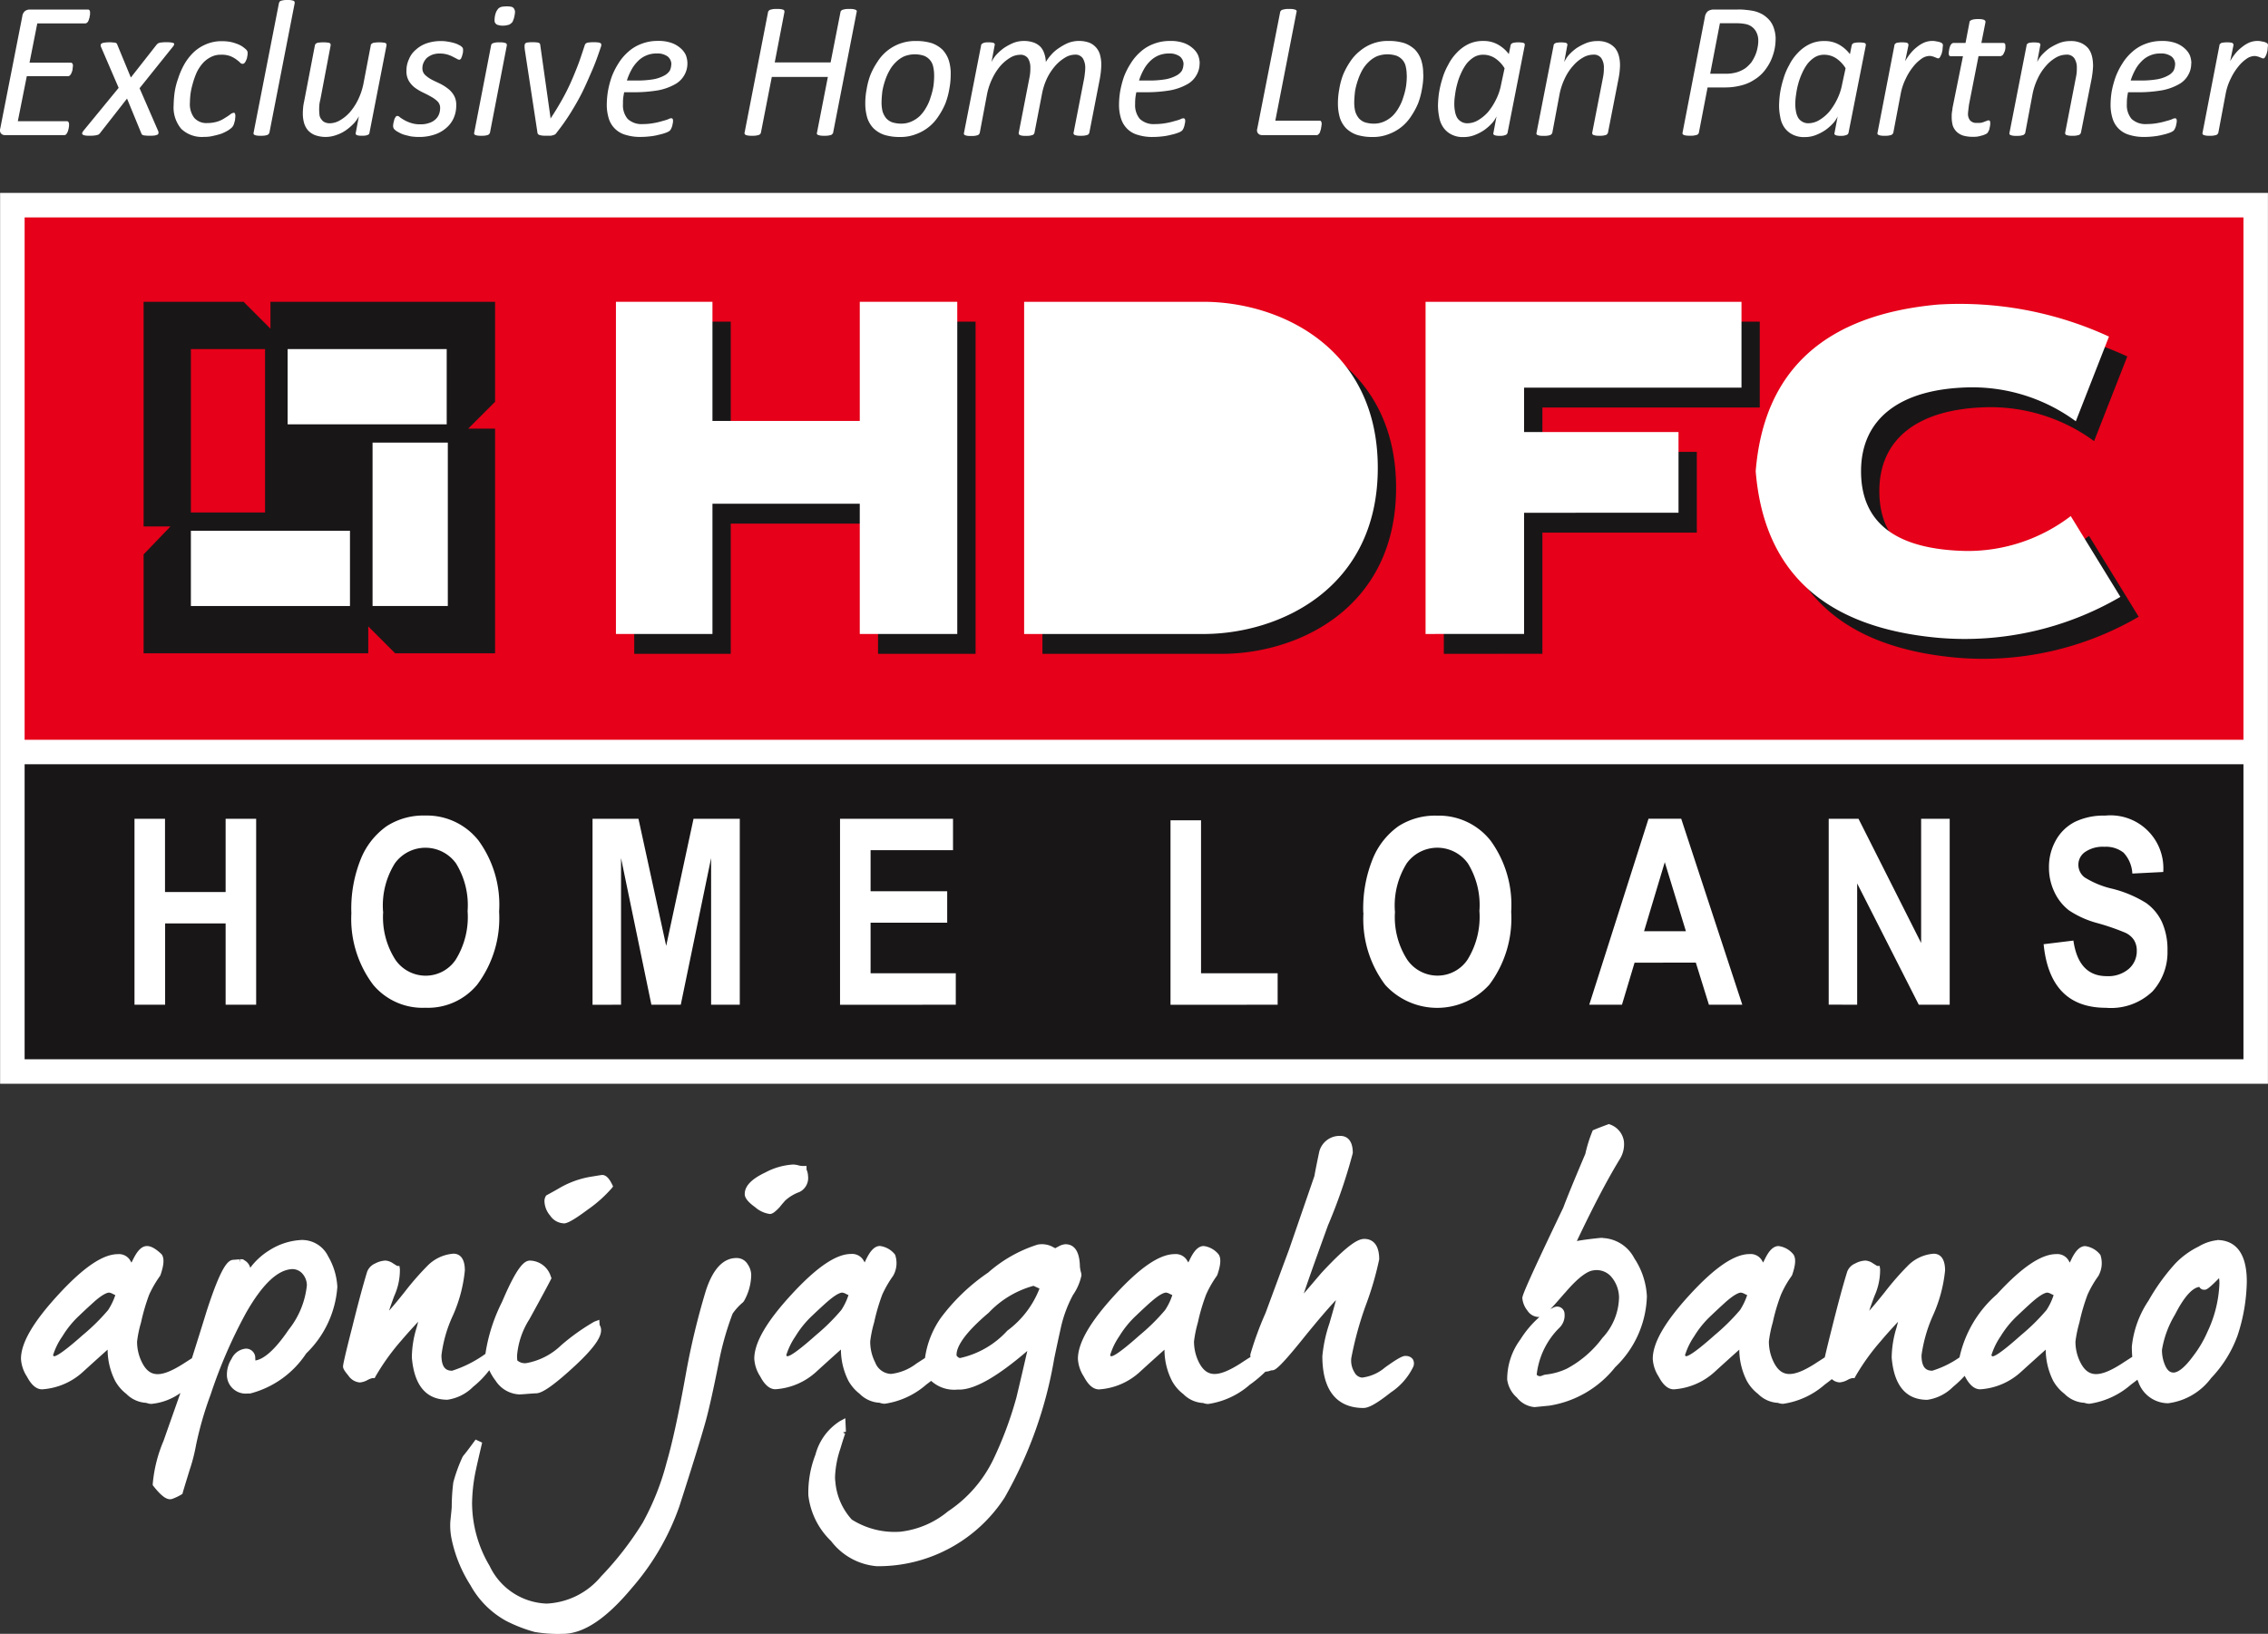 <svg xmlns="http://www.w3.org/2000/svg" xmlns:xlink="http://www.w3.org/1999/xlink" width="104" height="74.914" viewBox="0 0 104 74.914">
  <rect x="0" y="0" width="104" height="74.914" fill="#333333" stroke="none"/>
  <defs>
    <clipPath id="clip-path">
      <rect id="Rectangle_38" data-name="Rectangle 38" width="104" height="74.914" transform="translate(0 0)" fill="none"/>
    </clipPath>
  </defs>
  <g id="Group_69" data-name="Group 69" transform="translate(0 0)" clip-path="url(#clip-path)">
    <path id="Path_164" data-name="Path 164" d="M6.4,3.981l.848,1.95a.176.176,0,0,1,.018.11.085.085,0,0,1-.053.073.743.743,0,0,1-.125.036,1.567,1.567,0,0,1-.223.009,1.214,1.214,0,0,1-.2-.009.353.353,0,0,1-.107-.018A.094.094,0,0,1,6.5,6.087a.158.158,0,0,1-.027-.055L5.825,4.456,4.593,6.032a.172.172,0,0,1-.054.055.114.114,0,0,1-.08.036.547.547,0,0,1-.135.027,1.308,1.308,0,0,1-.205.009,1.2,1.2,0,0,1-.205-.009A.468.468,0,0,1,3.8,6.114a.085.085,0,0,1-.035-.073.59.59,0,0,1,.054-.1L5.441,3.964,4.638,2.1a.177.177,0,0,1-.019-.11c0-.027.019-.046.046-.063a.334.334,0,0,1,.124-.036A1.391,1.391,0,0,1,5,1.876a1.039,1.039,0,0,1,.188.009A.311.311,0,0,1,5.3,1.9a.087.087,0,0,1,.054.036.182.182,0,0,1,.027.055L6,3.49l1.177-1.5.054-.055A.5.5,0,0,1,7.307,1.9a.493.493,0,0,1,.124-.018,1.032,1.032,0,0,1,.188-.009,1.391,1.391,0,0,1,.215.009.965.965,0,0,1,.124.027c.019.018.036.036.027.064a.241.241,0,0,1-.062.109ZM4.129.518V.591a.537.537,0,0,1-.018.1A.249.249,0,0,1,4.084.8a.365.365,0,0,1-.035.1.2.2,0,0,1-.063.081.138.138,0,0,1-.08.028H1.71l-.356,1.8H3.237a.088.088,0,0,1,.081.038.16.16,0,0,1,.026.109.221.221,0,0,1-.008.063c0,.036-.009.064-.009.1s-.018.073-.027.109a1.035,1.035,0,0,1-.045.1.238.238,0,0,1-.062.074.1.1,0,0,1-.072.027H1.229L.817,5.494H3.067a.08.08,0,0,1,.072.038.177.177,0,0,1,.027.109v.073c-.009.036-.009.073-.018.109s-.018.073-.027.109a.509.509,0,0,1-.045.1.226.226,0,0,1-.054.073.14.14,0,0,1-.08.028H.229a.307.307,0,0,1-.1-.019.2.2,0,0,1-.124-.145.276.276,0,0,1,.008-.147L1.023.683A.358.358,0,0,1,1.156.436.384.384,0,0,1,1.362.373H4.031c.062,0,.1.045.1.145" transform="translate(0 0.064)" fill="#fff"/>
    <path id="Path_165" data-name="Path 165" d="M79.454,1.868a.831.831,0,0,0-.134-.474.7.7,0,0,0-.412-.283,1.89,1.89,0,0,0-.232-.036,2.469,2.469,0,0,0-.267-.009h-.714l-.446,2.315h.713a1.752,1.752,0,0,0,.528-.073,1.488,1.488,0,0,0,.375-.182,1.643,1.643,0,0,0,.276-.273,2.023,2.023,0,0,0,.179-.328,1.576,1.576,0,0,0,.1-.338,1.523,1.523,0,0,0,.035-.319m.794-.073a2.4,2.4,0,0,1-.054.493,2.678,2.678,0,0,1-.169.5,2.437,2.437,0,0,1-.3.474,1.759,1.759,0,0,1-.437.383,1.9,1.9,0,0,1-.589.264,2.87,2.87,0,0,1-.793.1h-.777l-.4,2.078c-.008.018-.016.036-.026.054a.192.192,0,0,1-.073.046c-.034.009-.08.019-.124.028a1.113,1.113,0,0,1-.179.008.982.982,0,0,1-.168-.008.3.3,0,0,1-.116-.028c-.028-.009-.046-.018-.054-.036a.082.082,0,0,1-.009-.063L77.009.766A.412.412,0,0,1,77.149.51a.483.483,0,0,1,.259-.073h1.107a2.518,2.518,0,0,1,.393.019c.108.008.215.027.321.045a1.52,1.52,0,0,1,.428.164,1.334,1.334,0,0,1,.321.274,1.085,1.085,0,0,1,.2.382,1.522,1.522,0,0,1,.073.474M73.115,2.962c0,.109-.009.21-.018.31s-.026.2-.046.311l-.49,2.506c-.009.018-.018.046-.035.054a.087.087,0,0,1-.063.046,1.062,1.062,0,0,1-.116.028,1.1,1.1,0,0,1-.178.008A1.019,1.019,0,0,1,72,6.216a.894.894,0,0,1-.107-.028.081.081,0,0,1-.045-.046c-.009-.008-.009-.036-.009-.054l.484-2.479c.018-.091.034-.182.042-.265a2.076,2.076,0,0,0,.009-.227.76.76,0,0,0-.116-.447.413.413,0,0,0-.374-.164.954.954,0,0,0-.473.137,1.706,1.706,0,0,0-.447.373,2.367,2.367,0,0,0-.375.566,3.038,3.038,0,0,0-.242.711l-.338,1.8c-.008.018-.019.046-.036.054a.116.116,0,0,1-.063.046,1,1,0,0,1-.116.028,1.166,1.166,0,0,1-.178.008,1.12,1.12,0,0,1-.178-.008.479.479,0,0,1-.1-.028.087.087,0,0,1-.053-.046c0-.008-.009-.036,0-.054l.785-4.011a.08.08,0,0,1,.028-.063c.009-.019.035-.028.062-.046a.312.312,0,0,1,.1-.019.783.783,0,0,1,.152-.009.7.7,0,0,1,.152.009.22.22,0,0,1,.089.019.1.1,0,0,1,.043.046.074.074,0,0,1,0,.063l-.141.766a1.421,1.421,0,0,1,.212-.328,2.337,2.337,0,0,1,.349-.31,2.646,2.646,0,0,1,.454-.237,1.4,1.4,0,0,1,.509-.091,1.135,1.135,0,0,1,.491.091.953.953,0,0,1,.322.237.97.97,0,0,1,.168.346,1.592,1.592,0,0,1,.054.41m-5.293.164a1.457,1.457,0,0,0-.446-.466.993.993,0,0,0-.535-.155.825.825,0,0,0-.42.11,1.367,1.367,0,0,0-.34.3,2.222,2.222,0,0,0-.249.428,2.828,2.828,0,0,0-.179.493,3.374,3.374,0,0,0-.1.5,2.557,2.557,0,0,0-.036.437,1.567,1.567,0,0,0,.028.31.947.947,0,0,0,.087.283.518.518,0,0,0,.189.2.526.526,0,0,0,.3.082.96.96,0,0,0,.482-.137,1.909,1.909,0,0,0,.456-.373,2.893,2.893,0,0,0,.365-.565,2.6,2.6,0,0,0,.242-.72Zm.136,2.962a.14.14,0,0,1-.1.1.613.613,0,0,1-.258.036.709.709,0,0,1-.144-.008.252.252,0,0,1-.1-.028.091.091,0,0,1-.045-.036.083.083,0,0,1,0-.063l.142-.758a1.209,1.209,0,0,1-.205.311,2.269,2.269,0,0,1-.348.31,2.1,2.1,0,0,1-.454.237,1.338,1.338,0,0,1-.5.091,1.113,1.113,0,0,1-.579-.128A.989.989,0,0,1,65,5.825a1.163,1.163,0,0,1-.179-.466,2.714,2.714,0,0,1-.054-.529,4.854,4.854,0,0,1,.046-.565,4.575,4.575,0,0,1,.151-.646,2.973,2.973,0,0,1,.267-.638,2.242,2.242,0,0,1,.393-.557,1.814,1.814,0,0,1,.536-.4,1.506,1.506,0,0,1,.688-.145,1.311,1.311,0,0,1,.668.164,1.6,1.6,0,0,1,.5.437l.081-.4c.008-.055.043-.082.1-.109a.849.849,0,0,1,.25-.028.748.748,0,0,1,.154.009.3.3,0,0,1,.1.019c.019.018.036.027.045.046v.063ZM63.333,3.445a1.748,1.748,0,0,0-.045-.4.673.673,0,0,0-.151-.3.7.7,0,0,0-.277-.191,1.348,1.348,0,0,0-.894.027,1.3,1.3,0,0,0-.383.265,1.589,1.589,0,0,0-.294.382,2.717,2.717,0,0,0-.2.466,3.163,3.163,0,0,0-.127.5c-.018.174-.035.346-.035.51a1.753,1.753,0,0,0,.045.4.931.931,0,0,0,.161.311.692.692,0,0,0,.277.191,1.367,1.367,0,0,0,.421.063,1.139,1.139,0,0,0,.473-.1,1.382,1.382,0,0,0,.382-.256,1.759,1.759,0,0,0,.286-.382,2.1,2.1,0,0,0,.205-.474,3.022,3.022,0,0,0,.125-.5,3.323,3.323,0,0,0,.035-.51m.759-.046a3.453,3.453,0,0,1-.062.674,3.547,3.547,0,0,1-.178.665,3.426,3.426,0,0,1-.322.592,2.068,2.068,0,0,1-.446.494,2.1,2.1,0,0,1-.589.327,1.918,1.918,0,0,1-.741.128,2.308,2.308,0,0,1-.714-.1,1.324,1.324,0,0,1-.491-.3,1.253,1.253,0,0,1-.285-.483,2.339,2.339,0,0,1-.089-.647,3.426,3.426,0,0,1,.062-.665,3.23,3.23,0,0,1,.178-.665,3.4,3.4,0,0,1,.321-.593,2.066,2.066,0,0,1,.448-.491A1.975,1.975,0,0,1,62.5,1.877a2.391,2.391,0,0,1,.725.1,1.4,1.4,0,0,1,.489.3A1.3,1.3,0,0,1,64,2.762a2.013,2.013,0,0,1,.089.638M59.433,5.687a.226.226,0,0,1-.008.063.432.432,0,0,1-.018.109.292.292,0,0,1-.028.12.562.562,0,0,1-.035.109.251.251,0,0,1-.063.073.1.1,0,0,1-.08.036H56.71a.292.292,0,0,1-.1-.019.123.123,0,0,1-.081-.054.149.149,0,0,1-.054-.091.272.272,0,0,1,.008-.145L57.532.546c0-.018.019-.036.035-.054A.112.112,0,0,1,57.64.447a.865.865,0,0,1,.123-.028A1.136,1.136,0,0,1,57.942.41a1.094,1.094,0,0,1,.171.008.721.721,0,0,1,.114.028.093.093,0,0,1,.054.046.05.05,0,0,1,0,.054l-.973,4.986h2.018c.043,0,.07.009.081.036a.211.211,0,0,1,.026.118M53.1,2.962a.465.465,0,0,0-.171-.374.8.8,0,0,0-.5-.136,1.266,1.266,0,0,0-.5.1,1.285,1.285,0,0,0-.385.273,1.652,1.652,0,0,0-.285.393,2.647,2.647,0,0,0-.2.474h.447a4.4,4.4,0,0,0,.758-.055,1.652,1.652,0,0,0,.491-.164.692.692,0,0,0,.267-.227.665.665,0,0,0,.073-.283m.741-.063a1.041,1.041,0,0,1-.144.546,1.074,1.074,0,0,1-.427.42,2.544,2.544,0,0,1-.761.273,6.467,6.467,0,0,1-1.106.09h-.464c-.018.1-.036.192-.045.283a2.5,2.5,0,0,0-.009.256.981.981,0,0,0,.215.684.933.933,0,0,0,.706.237,2.8,2.8,0,0,0,.5-.046,2.988,2.988,0,0,0,.383-.091,2.262,2.262,0,0,0,.267-.082.335.335,0,0,1,.144-.046.077.077,0,0,1,.061.028.175.175,0,0,1,.02.082.454.454,0,0,1-.011.109c-.009.036-.018.082-.027.128a.8.8,0,0,1-.043.118.364.364,0,0,1-.064.1.56.56,0,0,1-.186.1,2.169,2.169,0,0,1-.312.09,2.58,2.58,0,0,1-.4.074,3.645,3.645,0,0,1-.436.027,2.176,2.176,0,0,1-.68-.091,1.125,1.125,0,0,1-.49-.273,1.157,1.157,0,0,1-.286-.455,2.082,2.082,0,0,1-.1-.657,3.955,3.955,0,0,1,.053-.62,4.65,4.65,0,0,1,.17-.656,3.275,3.275,0,0,1,.313-.62,2.322,2.322,0,0,1,.446-.529,1.884,1.884,0,0,1,.6-.364,2.019,2.019,0,0,1,.767-.137,1.777,1.777,0,0,1,.617.091,1.229,1.229,0,0,1,.419.246.914.914,0,0,1,.242.319,1.1,1.1,0,0,1,.073.365m-5.062,3.19a.286.286,0,0,1-.027.054.127.127,0,0,1-.07.046,1.093,1.093,0,0,1-.117.028,1.166,1.166,0,0,1-.178.008,1,1,0,0,1-.169-.008.922.922,0,0,1-.108-.028.081.081,0,0,1-.045-.046.056.056,0,0,1-.008-.054l.483-2.479c.016-.082.025-.164.034-.246a1.857,1.857,0,0,0,.018-.227.834.834,0,0,0-.107-.456.4.4,0,0,0-.375-.174.872.872,0,0,0-.446.137,1.889,1.889,0,0,0-.446.373,2.64,2.64,0,0,0-.375.566,2.971,2.971,0,0,0-.232.711l-.348,1.8a.382.382,0,0,1-.027.054.136.136,0,0,1-.072.046,1.062,1.062,0,0,1-.116.028,1.1,1.1,0,0,1-.178.008,1.012,1.012,0,0,1-.17-.008.959.959,0,0,1-.107-.028.109.109,0,0,1-.043-.046c-.009-.008-.009-.036-.009-.054l.482-2.479a2.6,2.6,0,0,0,.043-.265,2.08,2.08,0,0,0,.009-.237.792.792,0,0,0-.107-.437.409.409,0,0,0-.366-.164.882.882,0,0,0-.456.137,1.908,1.908,0,0,0-.444.373,2.619,2.619,0,0,0-.366.566,2.986,2.986,0,0,0-.243.711l-.339,1.8c-.009.018-.018.046-.035.054a.108.108,0,0,1-.063.046,1.062,1.062,0,0,1-.116.028,1.15,1.15,0,0,1-.178.008,1.119,1.119,0,0,1-.178-.008.478.478,0,0,1-.1-.028.094.094,0,0,1-.053-.046.118.118,0,0,1,0-.054l.785-4.011a.083.083,0,0,1,.027-.063c.009-.019.038-.028.063-.046A.306.306,0,0,1,44,1.95a.789.789,0,0,1,.152-.009.684.684,0,0,1,.151.009.211.211,0,0,1,.089.019.1.1,0,0,1,.046.046.074.074,0,0,1,0,.063l-.144.766a1.449,1.449,0,0,1,.216-.328,2.374,2.374,0,0,1,.347-.31,2.5,2.5,0,0,1,.437-.237,1.316,1.316,0,0,1,.49-.091,1.335,1.335,0,0,1,.447.073.838.838,0,0,1,.312.2.815.815,0,0,1,.17.3,1.271,1.271,0,0,1,.072.392,1.968,1.968,0,0,1,.243-.328,1.629,1.629,0,0,1,.356-.31,2.4,2.4,0,0,1,.427-.237,1.407,1.407,0,0,1,.973-.009.836.836,0,0,1,.491.575,1.672,1.672,0,0,1,.053.428c0,.109-.009.21-.018.31s-.026.2-.043.311ZM41.663,3.445a1.746,1.746,0,0,0-.046-.4.685.685,0,0,0-.151-.3.692.692,0,0,0-.277-.191,1.348,1.348,0,0,0-.894.027,1.3,1.3,0,0,0-.383.265,1.555,1.555,0,0,0-.293.382,2.55,2.55,0,0,0-.205.466,3.163,3.163,0,0,0-.127.5c-.018.174-.035.346-.035.51a1.752,1.752,0,0,0,.045.4.932.932,0,0,0,.161.311.7.7,0,0,0,.277.191,1.373,1.373,0,0,0,.421.063,1.139,1.139,0,0,0,.473-.1,1.387,1.387,0,0,0,.383-.256,1.794,1.794,0,0,0,.285-.382,2,2,0,0,0,.205-.474,3.145,3.145,0,0,0,.127-.5,3.478,3.478,0,0,0,.035-.51m.758-.046a3.365,3.365,0,0,1-.062.674,3.462,3.462,0,0,1-.179.665,3.343,3.343,0,0,1-.321.592,2.045,2.045,0,0,1-1.033.821,1.922,1.922,0,0,1-.741.128,2.311,2.311,0,0,1-.715-.1,1.31,1.31,0,0,1-.49-.3,1.239,1.239,0,0,1-.285-.483,2.294,2.294,0,0,1-.09-.647,3.339,3.339,0,0,1,.063-.665,3.306,3.306,0,0,1,.178-.665,3.319,3.319,0,0,1,.321-.593,2.034,2.034,0,0,1,1.766-.948,2.38,2.38,0,0,1,.725.1,1.384,1.384,0,0,1,.489.3,1.313,1.313,0,0,1,.286.483,2.012,2.012,0,0,1,.089.638M37.03,6.089c0,.018-.018.036-.035.054a.112.112,0,0,1-.063.046c-.034.009-.072.019-.124.028a1.119,1.119,0,0,1-.178.008,1.1,1.1,0,0,1-.178-.008.786.786,0,0,1-.107-.028.092.092,0,0,1-.055-.046.062.062,0,0,1,0-.054l.5-2.561H34.219l-.5,2.561c-.009.018-.018.036-.027.054a.179.179,0,0,1-.072.046c-.035.009-.07.019-.124.028a1.1,1.1,0,0,1-.178.008,1.128,1.128,0,0,1-.179-.008.708.708,0,0,1-.115-.028.122.122,0,0,1-.046-.046c-.008-.018-.018-.036-.008-.054L34.049.546c0-.018.018-.036.035-.054a.115.115,0,0,1,.072-.046c.027-.009.073-.019.116-.028A1.249,1.249,0,0,1,34.459.41a1.041,1.041,0,0,1,.169.008.7.7,0,0,1,.116.028c.028.009.046.027.046.046A.124.124,0,0,1,34.8.546l-.446,2.315h2.562L37.37.546A.083.083,0,0,1,37.4.493a.135.135,0,0,1,.073-.046c.034-.009.072-.019.115-.028A1.306,1.306,0,0,1,37.77.41a1.113,1.113,0,0,1,.179.008.837.837,0,0,1,.107.028.1.1,0,0,1,.055.046.062.062,0,0,1,0,.054ZM29.613,2.962a.46.46,0,0,0-.17-.374.8.8,0,0,0-.5-.136,1.18,1.18,0,0,0-.884.373,1.652,1.652,0,0,0-.285.393,2.735,2.735,0,0,0-.2.474h.446a4.439,4.439,0,0,0,.76-.055,1.664,1.664,0,0,0,.491-.164.7.7,0,0,0,.267-.227.679.679,0,0,0,.07-.283m.741-.063a1.05,1.05,0,0,1-.142.546,1.08,1.08,0,0,1-.429.42,2.54,2.54,0,0,1-.759.273,6.481,6.481,0,0,1-1.107.09h-.464c-.016.1-.036.192-.045.283s-.008.183-.008.256a.97.97,0,0,0,.215.684.93.93,0,0,0,.7.237,2.792,2.792,0,0,0,.5-.046A3.01,3.01,0,0,0,29.2,5.55a2.409,2.409,0,0,0,.267-.082.333.333,0,0,1,.142-.046.079.079,0,0,1,.063.028.194.194,0,0,1,.018.082.508.508,0,0,1-.009.109c-.008.036-.018.082-.026.128a.7.7,0,0,1-.046.118.385.385,0,0,1-.061.1.608.608,0,0,1-.188.1,2.161,2.161,0,0,1-.314.09,2.524,2.524,0,0,1-.4.074,3.654,3.654,0,0,1-.439.027,2.165,2.165,0,0,1-.678-.091,1.113,1.113,0,0,1-.777-.728,2.116,2.116,0,0,1-.1-.657,4.1,4.1,0,0,1,.053-.62,4.356,4.356,0,0,1,.171-.656,3.335,3.335,0,0,1,.311-.62,2.326,2.326,0,0,1,.447-.529,1.884,1.884,0,0,1,.6-.364,2.029,2.029,0,0,1,.768-.137,1.769,1.769,0,0,1,.616.091,1.246,1.246,0,0,1,.42.246.914.914,0,0,1,.242.319,1.127,1.127,0,0,1,.07.365M26.4,2.042a.275.275,0,0,1-.011.091c-.008.036-.027.063-.035.1-.108.319-.223.647-.366.976s-.286.665-.447.993-.347.647-.543.966a9.786,9.786,0,0,1-.643.911.239.239,0,0,1-.073.082.279.279,0,0,1-.089.036.459.459,0,0,1-.124.027H23.9a1.589,1.589,0,0,1-.216-.008.931.931,0,0,1-.124-.028.121.121,0,0,1-.063-.046.128.128,0,0,1-.027-.082l-.579-3.791c0-.036-.008-.063-.008-.09V2.1a.2.2,0,0,1,.016-.082c.009-.027.028-.036.055-.054a.306.306,0,0,1,.107-.019.968.968,0,0,1,.178-.009,1.039,1.039,0,0,1,.188.009.28.28,0,0,1,.107.019.1.1,0,0,1,.054.046.185.185,0,0,1,.016.073l.466,3.3v.054l.019-.027c.178-.265.33-.521.471-.766s.278-.51.4-.775.233-.537.348-.829.215-.611.331-.957a.211.211,0,0,1,.036-.073.179.179,0,0,1,.072-.046.384.384,0,0,1,.124-.019,1.025,1.025,0,0,1,.186-.009.888.888,0,0,1,.171.009.224.224,0,0,1,.1.019A.074.074,0,0,1,26.382,2c.019.009.019.027.019.046M21.295,6.089c-.008.018-.018.046-.036.054a.117.117,0,0,1-.062.046,1.136,1.136,0,0,1-.116.028,1.182,1.182,0,0,1-.179.008,1.1,1.1,0,0,1-.177-.008.472.472,0,0,1-.1-.028.087.087,0,0,1-.053-.046.118.118,0,0,1,0-.054l.777-4.011a.079.079,0,0,1,.027-.055.147.147,0,0,1,.061-.045c.036-.009.072-.019.116-.028a1.152,1.152,0,0,1,.189-.009.868.868,0,0,1,.169.009.989.989,0,0,1,.108.028.1.1,0,0,1,.043.045.132.132,0,0,1,.008.055ZM22.419.729a.816.816,0,0,1-.063.21.221.221,0,0,1-.1.136.263.263,0,0,1-.151.073.763.763,0,0,1-.223.028.637.637,0,0,1-.205-.028.2.2,0,0,1-.125-.073.189.189,0,0,1-.045-.136,1,1,0,0,1,.018-.21.9.9,0,0,1,.063-.2.7.7,0,0,1,.1-.145A.389.389,0,0,1,21.838.31a1.579,1.579,0,0,1,.224-.018,1.212,1.212,0,0,1,.213.018.209.209,0,0,1,.116.074.381.381,0,0,1,.054.145,1.063,1.063,0,0,1-.026.2M20.062,2.3a.678.678,0,0,1-.008.12c-.011.054-.028.1-.036.145a1.354,1.354,0,0,1-.054.128c-.027.027-.045.046-.07.046a.266.266,0,0,1-.124-.046L19.59,2.6a1.318,1.318,0,0,0-.25-.1,1.263,1.263,0,0,0-.349-.046.986.986,0,0,0-.338.054.936.936,0,0,0-.25.147.725.725,0,0,0-.152.218.614.614,0,0,0-.054.256.417.417,0,0,0,.117.3,1.378,1.378,0,0,0,.286.209c.115.064.24.118.374.182a2.085,2.085,0,0,1,.375.229,1.07,1.07,0,0,1,.285.31.849.849,0,0,1,.115.464,1.408,1.408,0,0,1-.115.584,1.27,1.27,0,0,1-.348.464,1.534,1.534,0,0,1-.535.3,2.183,2.183,0,0,1-.7.109,2.657,2.657,0,0,1-.386-.027c-.123-.028-.232-.055-.328-.082a1.283,1.283,0,0,1-.251-.118.583.583,0,0,1-.159-.109.175.175,0,0,1-.054-.074.239.239,0,0,1-.019-.091.283.283,0,0,1,.008-.082.35.35,0,0,1,.019-.1c.009-.036.018-.073.026-.109a.418.418,0,0,1,.036-.082c.018-.027.027-.055.046-.064a.073.073,0,0,1,.053-.027.178.178,0,0,1,.125.064,2.322,2.322,0,0,0,.2.127,1.547,1.547,0,0,0,.294.128A1.287,1.287,0,0,0,18.1,5.7a1.119,1.119,0,0,0,.41-.063.739.739,0,0,0,.277-.155.615.615,0,0,0,.169-.237.767.767,0,0,0,.054-.283.414.414,0,0,0-.116-.31,1.292,1.292,0,0,0-.285-.21c-.107-.063-.232-.128-.366-.191a2.5,2.5,0,0,1-.375-.219,1.121,1.121,0,0,1-.285-.31.861.861,0,0,1-.117-.474,1.209,1.209,0,0,1,.117-.538,1.1,1.1,0,0,1,.321-.437,1.414,1.414,0,0,1,.5-.291,2.043,2.043,0,0,1,.641-.1,1.762,1.762,0,0,1,.321.028,2.067,2.067,0,0,1,.286.063.945.945,0,0,1,.223.091.383.383,0,0,1,.143.1c.036.027.045.073.045.136M15.77,6.089a.1.1,0,0,1-.028.063c-.008.019-.036.027-.061.036a.321.321,0,0,1-.1.028.958.958,0,0,1-.162.008.74.74,0,0,1-.143-.008c-.045-.009-.072-.009-.089-.028a.065.065,0,0,1-.045-.036.075.075,0,0,1,0-.063l.143-.758a1.553,1.553,0,0,1-.224.32,2.465,2.465,0,0,1-.355.31,1.7,1.7,0,0,1-.447.227,1.434,1.434,0,0,1-.983.009.873.873,0,0,1-.33-.227.914.914,0,0,1-.179-.347,1.621,1.621,0,0,1-.053-.428c0-.1.008-.2.018-.3s.035-.209.055-.31l.481-2.506a.426.426,0,0,1,.027-.063.43.43,0,0,1,.07-.046.38.38,0,0,1,.116-.019.981.981,0,0,1,.178-.009.874.874,0,0,1,.17.009.317.317,0,0,1,.107.019c.028.018.046.027.046.046a.146.146,0,0,1,.008.063l-.471,2.479a1.874,1.874,0,0,0-.046.237,2.415,2.415,0,0,0-.009.256,2.129,2.129,0,0,0,.018.246.386.386,0,0,0,.09.182.34.34,0,0,0,.152.128.535.535,0,0,0,.222.046.954.954,0,0,0,.473-.137,1.86,1.86,0,0,0,.455-.373,2.657,2.657,0,0,0,.375-.575,3.006,3.006,0,0,0,.243-.72l.338-1.768a.077.077,0,0,1,.028-.063.385.385,0,0,1,.07-.046.4.4,0,0,1,.117-.019,1.008,1.008,0,0,1,.177-.009.855.855,0,0,1,.169.009.313.313,0,0,1,.108.019c.027.018.045.027.045.046a.146.146,0,0,1,.008.063Zm-4.589,0c-.008.018-.019.046-.036.054a.109.109,0,0,1-.062.046,1,1,0,0,1-.116.028,1.173,1.173,0,0,1-.178.008,1.128,1.128,0,0,1-.179-.008.441.441,0,0,1-.1-.028.089.089,0,0,1-.054-.046.118.118,0,0,1,0-.054L11.619.145a.488.488,0,0,1,.027-.063.154.154,0,0,1,.062-.046c.035-.008.072-.018.124-.027A.982.982,0,0,1,12.012,0a.868.868,0,0,1,.169.009c.045.009.08.019.108.027a.069.069,0,0,1,.043.046.131.131,0,0,1,.009.063Zm-1-3.655a.519.519,0,0,1-.018.164.4.4,0,0,1-.045.155.414.414,0,0,1-.072.128.123.123,0,0,1-.088.046.157.157,0,0,1-.127-.064,1.821,1.821,0,0,0-.178-.145,1.232,1.232,0,0,0-.267-.145,1.1,1.1,0,0,0-.419-.064.971.971,0,0,0-.491.118,1.225,1.225,0,0,0-.374.3,1.854,1.854,0,0,0-.269.428,3.715,3.715,0,0,0-.17.493,3.077,3.077,0,0,0-.1.464,4.018,4.018,0,0,0-.027.4,1.029,1.029,0,0,0,.2.693.739.739,0,0,0,.589.237,1.593,1.593,0,0,0,.491-.073A1.342,1.342,0,0,0,9.155,5.4a2.2,2.2,0,0,0,.232-.155.309.309,0,0,1,.161-.074.049.049,0,0,1,.054.038.24.24,0,0,1,.018.09.625.625,0,0,1-.009.128.484.484,0,0,1-.027.155.873.873,0,0,1-.045.147.457.457,0,0,1-.08.118,1.213,1.213,0,0,1-.179.136,2.268,2.268,0,0,1-.3.147,3.619,3.619,0,0,1-.375.1,1.575,1.575,0,0,1-.41.046,1.376,1.376,0,0,1-1.053-.365A1.515,1.515,0,0,1,6.79,4.83a4.976,4.976,0,0,1,.045-.592A3.287,3.287,0,0,1,7,3.591a3.375,3.375,0,0,1,.277-.638,2.485,2.485,0,0,1,.42-.546,1.889,1.889,0,0,1,.572-.374,1.811,1.811,0,0,1,.749-.145,2.085,2.085,0,0,1,.338.027,1.7,1.7,0,0,1,.3.082,1.285,1.285,0,0,1,.258.118,1.628,1.628,0,0,1,.179.137.26.26,0,0,1,.072.091.151.151,0,0,1,.018.09" transform="translate(1.172 0)" fill="#fff"/>
    <path id="Path_166" data-name="Path 166" d="M91.986,1.949a.292.292,0,0,1-.008.074c0,.036-.009.073-.009.118s-.018.09-.027.136-.027.091-.045.128a.427.427,0,0,1-.054.1.088.088,0,0,1-.061.046.244.244,0,0,1-.081-.018.734.734,0,0,0-.089-.036.434.434,0,0,0-.116-.038.4.4,0,0,0-.152-.018A.658.658,0,0,0,91,2.57a1.759,1.759,0,0,0-.383.365,2.659,2.659,0,0,0-.34.546,2.648,2.648,0,0,0-.231.693L89.71,5.96c-.008.019-.018.046-.035.055a.119.119,0,0,1-.062.046c-.027.008-.072.018-.116.027a1.036,1.036,0,0,1-.179.009.981.981,0,0,1-.178-.009.54.54,0,0,1-.1-.027.1.1,0,0,1-.054-.046c0-.009-.009-.036,0-.055l.776-4.011a.083.083,0,0,1,.027-.063.356.356,0,0,1,.062-.046.432.432,0,0,1,.107-.018.789.789,0,0,1,.152-.009.684.684,0,0,1,.151.009.186.186,0,0,1,.089.018.112.112,0,0,1,.046.046.146.146,0,0,1,.008.063l-.151.729a2.452,2.452,0,0,1,.24-.355,1.733,1.733,0,0,1,.3-.291,1.444,1.444,0,0,1,.339-.21.989.989,0,0,1,.348-.074.826.826,0,0,1,.151.009l.142.027a.43.43,0,0,1,.117.038.19.19,0,0,1,.07.045.11.11,0,0,1,.027.082m-4.257.884a.464.464,0,0,0-.17-.374.8.8,0,0,0-.5-.136,1.17,1.17,0,0,0-.884.374,1.613,1.613,0,0,0-.285.392,2.738,2.738,0,0,0-.2.474h.447a4.414,4.414,0,0,0,.759-.055,1.588,1.588,0,0,0,.491-.164.692.692,0,0,0,.267-.227.659.659,0,0,0,.072-.283m.74-.063a1.036,1.036,0,0,1-.142.546,1.066,1.066,0,0,1-.429.42,2.488,2.488,0,0,1-.758.273,6.364,6.364,0,0,1-1.107.091H85.57c-.019.1-.035.191-.045.281a2.5,2.5,0,0,0-.009.256.973.973,0,0,0,.215.684.932.932,0,0,0,.7.237,2.7,2.7,0,0,0,.5-.046,3.269,3.269,0,0,0,.383-.09c.107-.028.2-.055.267-.082a.319.319,0,0,1,.143-.046.077.077,0,0,1,.062.027.2.2,0,0,1,.018.082.509.509,0,0,1-.009.109c-.008.036-.018.082-.026.128a.7.7,0,0,1-.045.118.416.416,0,0,1-.062.1.6.6,0,0,1-.188.1,2.138,2.138,0,0,1-.313.091,2.683,2.683,0,0,1-.4.073,3.65,3.65,0,0,1-.437.027,2.21,2.21,0,0,1-.679-.09,1.138,1.138,0,0,1-.49-.274,1.118,1.118,0,0,1-.286-.455,2.077,2.077,0,0,1-.1-.657,3.93,3.93,0,0,1,.053-.619A4.51,4.51,0,0,1,85,3.4a3.34,3.34,0,0,1,.312-.62,2.32,2.32,0,0,1,.447-.528,1.874,1.874,0,0,1,.6-.365,2.019,2.019,0,0,1,.767-.137,1.765,1.765,0,0,1,.616.091,1.234,1.234,0,0,1,.42.246.925.925,0,0,1,.242.319,1.1,1.1,0,0,1,.07.365m-4.507.063c0,.11-.009.21-.019.31s-.026.2-.043.311L83.409,5.96c-.008.019-.018.046-.036.055a.087.087,0,0,1-.062.046c-.026.008-.072.018-.116.027a.975.975,0,0,1-.178.009.881.881,0,0,1-.17-.009c-.045-.009-.08-.019-.107-.027a.077.077,0,0,1-.045-.046c-.009-.009-.009-.036-.009-.055l.482-2.479c.019-.091.036-.182.045-.264a2.1,2.1,0,0,0,.009-.229.764.764,0,0,0-.116-.446.411.411,0,0,0-.375-.164.959.959,0,0,0-.473.136,1.749,1.749,0,0,0-.447.374,2.367,2.367,0,0,0-.374.565,2.984,2.984,0,0,0-.242.711l-.339,1.8c-.008.019-.018.046-.035.055a.122.122,0,0,1-.063.046c-.026.008-.07.018-.115.027a1.043,1.043,0,0,1-.179.009.974.974,0,0,1-.178-.009.56.56,0,0,1-.1-.027.091.091,0,0,1-.053-.046c0-.009-.009-.036,0-.055l.785-4.011a.083.083,0,0,1,.027-.063c.009-.019.036-.027.063-.046a.3.3,0,0,1,.1-.018.783.783,0,0,1,.152-.009.684.684,0,0,1,.151.009.217.217,0,0,1,.089.018c.027.019.036.027.045.046a.074.074,0,0,1,0,.063l-.143.766a1.467,1.467,0,0,1,.215-.328,2.457,2.457,0,0,1,.348-.31,2.657,2.657,0,0,1,.455-.237,1.4,1.4,0,0,1,.509-.091,1.13,1.13,0,0,1,.49.091.953.953,0,0,1,.322.237.971.971,0,0,1,.169.346,1.652,1.652,0,0,1,.054.41M79.947,2v.082c-.009.027-.009.063-.018.1s-.027.063-.036.09-.035.064-.045.091a.115.115,0,0,1-.062.054.082.082,0,0,1-.063.028H78.714l-.437,2.223c-.008.064-.018.137-.026.21s-.019.145-.019.191a.463.463,0,0,0,.1.328.376.376,0,0,0,.3.109A1.458,1.458,0,0,0,78.84,5.5c.054-.019.107-.028.143-.046s.08-.027.116-.046a.247.247,0,0,1,.08-.019.077.077,0,0,1,.054.028.188.188,0,0,1,.018.09.705.705,0,0,1-.008.128c-.009.046-.019.091-.027.137s-.027.082-.046.118a.331.331,0,0,1-.053.082.3.3,0,0,1-.107.063.653.653,0,0,1-.162.055,1.332,1.332,0,0,1-.2.046,1.563,1.563,0,0,1-.2.008,1.545,1.545,0,0,1-.429-.054.783.783,0,0,1-.294-.164.747.747,0,0,1-.188-.283,1.468,1.468,0,0,1-.053-.42V5.112c.008-.046.008-.091.018-.136a1.031,1.031,0,0,0,.018-.147c.009-.045.018-.09.027-.136L78,2.451h-.553a.1.1,0,0,1-.072-.028.19.19,0,0,1-.027-.118,1.2,1.2,0,0,1,.018-.145.676.676,0,0,1,.036-.145.284.284,0,0,1,.072-.128.125.125,0,0,1,.1-.046h.544L78.3.893a.086.086,0,0,1,.027-.064A.476.476,0,0,1,78.4.784a.73.73,0,0,1,.116-.028A.974.974,0,0,1,78.7.746a.932.932,0,0,1,.17.009.478.478,0,0,1,.1.028c.026.018.045.027.053.045a.134.134,0,0,1,.009.064l-.188.948h1a.1.1,0,0,1,.09.046A.5.5,0,0,1,79.947,2m-2.866-.055a.292.292,0,0,1-.008.074c0,.036-.009.073-.009.118s-.018.09-.026.136-.027.091-.046.128a.477.477,0,0,1-.053.1.09.09,0,0,1-.062.046.251.251,0,0,1-.081-.018.737.737,0,0,0-.089-.036.435.435,0,0,0-.116-.038.4.4,0,0,0-.151-.018.658.658,0,0,0-.34.128,1.786,1.786,0,0,0-.383.365,2.71,2.71,0,0,0-.339.546,2.651,2.651,0,0,0-.232.693L74.806,5.96c-.009.019-.018.046-.036.055a.114.114,0,0,1-.062.046c-.027.008-.072.018-.116.027a1.028,1.028,0,0,1-.178.009.975.975,0,0,1-.178-.009.56.56,0,0,1-.1-.027.1.1,0,0,1-.054-.046c0-.009-.009-.036,0-.055l.776-4.011a.083.083,0,0,1,.027-.063.37.37,0,0,1,.063-.046.423.423,0,0,1,.107-.018.776.776,0,0,1,.151-.009.7.7,0,0,1,.152.009.186.186,0,0,1,.089.018.108.108,0,0,1,.045.046.146.146,0,0,1,.008.063l-.151.729a2.365,2.365,0,0,1,.242-.355,1.724,1.724,0,0,1,.294-.291,1.444,1.444,0,0,1,.339-.21.988.988,0,0,1,.348-.074.826.826,0,0,1,.151.009l.143.027a.422.422,0,0,1,.116.038.185.185,0,0,1,.072.045.115.115,0,0,1,.026.082M72.618,3a1.452,1.452,0,0,0-.446-.464,1,1,0,0,0-.536-.155.827.827,0,0,0-.42.109,1.341,1.341,0,0,0-.339.3,2.2,2.2,0,0,0-.25.429,3.018,3.018,0,0,0-.179.491,3.531,3.531,0,0,0-.1.5,2.682,2.682,0,0,0-.036.437,1.757,1.757,0,0,0,.027.31.938.938,0,0,0,.089.283.5.5,0,0,0,.188.2.519.519,0,0,0,.3.082.967.967,0,0,0,.482-.137,1.9,1.9,0,0,0,.455-.373,2.916,2.916,0,0,0,.366-.565,2.642,2.642,0,0,0,.242-.72Zm.134,2.962a.138.138,0,0,1-.1.1A.625.625,0,0,1,72.4,6.1a.606.606,0,0,1-.143-.009.276.276,0,0,1-.1-.027.1.1,0,0,1-.045-.036.077.077,0,0,1,0-.064l.143-.756a1.238,1.238,0,0,1-.205.31,2.32,2.32,0,0,1-.348.31,2.192,2.192,0,0,1-.455.238,1.359,1.359,0,0,1-.5.09,1.129,1.129,0,0,1-.58-.127A1,1,0,0,1,69.8,5.7a1.162,1.162,0,0,1-.178-.466,2.534,2.534,0,0,1-.054-.528,4.569,4.569,0,0,1,.045-.565,4.4,4.4,0,0,1,.152-.647,2.914,2.914,0,0,1,.267-.638,2.21,2.21,0,0,1,.392-.556,1.81,1.81,0,0,1,.536-.4,1.493,1.493,0,0,1,.687-.147,1.309,1.309,0,0,1,.67.164,1.615,1.615,0,0,1,.5.437l.081-.4a.151.151,0,0,1,.1-.109.9.9,0,0,1,.251-.027.729.729,0,0,1,.151.009.314.314,0,0,1,.1.018c.018.019.035.027.045.046v.063Z" transform="translate(12.012 0.129)" fill="#fff"/>
    <rect id="Rectangle_31" data-name="Rectangle 31" width="103.992" height="40.847" transform="translate(0.005 8.845)" fill="#fff"/>
    <rect id="Rectangle_32" data-name="Rectangle 32" width="101.745" height="13.527" transform="translate(1.129 35.042)" fill="#191617"/>
    <path id="Path_167" data-name="Path 167" d="M92.8,37.787l1.369-.167q.232,1.631,1.529,1.631a1.45,1.45,0,0,0,1.011-.334,1.071,1.071,0,0,0,.366-.827.912.912,0,0,0-.129-.495.949.949,0,0,0-.392-.333,10.682,10.682,0,0,0-1.27-.439,4.347,4.347,0,0,1-1.322-.591,2.28,2.28,0,0,1-.665-.84,2.577,2.577,0,0,1-.249-1.12,2.487,2.487,0,0,1,.319-1.255,2.088,2.088,0,0,1,.877-.843,3.037,3.037,0,0,1,1.38-.284,2.424,2.424,0,0,1,2.664,2.585l-1.417.072a1.514,1.514,0,0,0-.4-.956,1.3,1.3,0,0,0-.883-.271,1.429,1.429,0,0,0-.881.236.706.706,0,0,0-.31.585.726.726,0,0,0,.283.579,4.109,4.109,0,0,0,1.289.527,5.382,5.382,0,0,1,1.539.653,2.226,2.226,0,0,1,.724.877,3.09,3.09,0,0,1,.251,1.306,2.676,2.676,0,0,1-.682,1.863,2.748,2.748,0,0,1-2.139.756q-2.57,0-2.859-2.918m-9.855,2.775V32.035h1.367l2.871,5.695V32.035h1.31v8.527H87.079L84.253,35v5.56ZM76.4,37.191l-.969-3.166-.95,3.166Zm2.586,3.37H77.455l-.6-1.929H74.046l-.578,1.929h-1.5l2.717-8.527h1.5ZM63.06,36.292a3.608,3.608,0,0,0,.558,2.2,1.687,1.687,0,0,0,1.387.735,1.658,1.658,0,0,0,1.378-.728,3.722,3.722,0,0,0,.548-2.237,3.639,3.639,0,0,0-.531-2.186,1.73,1.73,0,0,0-2.8,0,3.648,3.648,0,0,0-.544,2.21m-1.451.057a6.051,6.051,0,0,1,.449-2.506,3.4,3.4,0,0,1,1.176-1.469A3.119,3.119,0,0,1,65,31.892a3.019,3.019,0,0,1,2.443,1.145,5.008,5.008,0,0,1,.945,3.262,5.067,5.067,0,0,1-1,3.341,3.222,3.222,0,0,1-4.775.013,5.018,5.018,0,0,1-1-3.3m-8.847,4.212V32.105h1.4V39.12h3.513v1.441Zm-15.154,0V32.035h5.181v1.44H39.013v1.882h3.513V36.8H39.013V39.12H42.92v1.441Zm-11.349,0V32.035h2.106l1.271,5.827,1.254-5.827h2.121v8.527H31.7V33.837l-1.391,6.724H28.962L27.57,33.837v6.724Zm-9.6-4.27a3.616,3.616,0,0,0,.557,2.2,1.686,1.686,0,0,0,1.385.735,1.659,1.659,0,0,0,1.38-.728,3.713,3.713,0,0,0,.549-2.237A3.647,3.647,0,0,0,20,34.077a1.73,1.73,0,0,0-2.8,0,3.649,3.649,0,0,0-.543,2.21m-1.454.057a6.067,6.067,0,0,1,.451-2.506,3.4,3.4,0,0,1,1.177-1.469,3.111,3.111,0,0,1,1.76-.482,3.014,3.014,0,0,1,2.443,1.145,5,5,0,0,1,.945,3.262,5.086,5.086,0,0,1-1,3.341A2.925,2.925,0,0,1,18.6,40.7a2.951,2.951,0,0,1-2.395-1.052,5.019,5.019,0,0,1-1-3.3M5.259,40.562V32.035h1.4v3.359H9.438V32.035h1.4v8.527h-1.4V36.834H6.664v3.728Z" transform="translate(0.908 5.507)" fill="#fff"/>
    <rect id="Rectangle_33" data-name="Rectangle 33" width="101.745" height="23.951" transform="translate(1.129 9.969)" fill="#e60019"/>
    <path id="Path_168" data-name="Path 168" d="M45.475,16.279v7.778h3.54a3.811,3.811,0,0,0,3.446-3.889,3.739,3.739,0,0,0-3.446-3.89Zm-4.713-3.7V27.808h8.217c3.483,0,8-2.076,8-7.615s-4.518-7.617-8-7.617Z" transform="translate(7.039 2.172)" fill="#191617"/>
    <path id="Path_169" data-name="Path 169" d="M56.459,27.808V12.576H70.945v3.936H60.978v2.037h7.081v3.7H60.978v5.556Z" transform="translate(9.749 2.172)" fill="#191617"/>
    <path id="Path_170" data-name="Path 170" d="M24.8,27.808V12.576h4.425V18.04H35.98V12.576h4.473V27.808H35.98V21.836H29.225v5.972Z" transform="translate(4.283 2.172)" fill="#191617"/>
    <path id="Path_171" data-name="Path 171" d="M74.2,20.326c0-2.379,1.75-3.781,4.971-3.843a8.024,8.024,0,0,1,4.877,1.555l1.521-3.883a16.358,16.358,0,0,0-7.838-1.469q-7.8.711-8.362,7.64.558,6.931,8.362,7.64a14.164,14.164,0,0,0,8.361-1.875l-2.276-3.706a7.765,7.765,0,0,1-4.785,1.6q-4.832-.093-4.831-3.66" transform="translate(11.978 2.188)" fill="#191617"/>
    <path id="Path_172" data-name="Path 172" d="M44.76,15.5v7.778H48.3a3.811,3.811,0,0,0,3.446-3.889A3.739,3.739,0,0,0,48.3,15.5Zm-4.713-3.7V27.032h8.217c3.483,0,8-2.076,8-7.617s-4.518-7.615-8-7.615Z" transform="translate(6.915 2.038)" fill="#fff"/>
    <path id="Path_173" data-name="Path 173" d="M55.744,27.031V11.8H70.231v3.936H60.262v2.037h7.081v3.7H60.262v5.555Z" transform="translate(9.626 2.038)" fill="#fff"/>
    <path id="Path_174" data-name="Path 174" d="M24.085,27.031V11.8h4.426v5.463h6.755V11.8h4.471V27.031H35.266V21.059H28.511v5.972Z" transform="translate(4.159 2.038)" fill="#fff"/>
    <path id="Path_175" data-name="Path 175" d="M73.484,19.55c0-2.379,1.75-3.781,4.971-3.843a8.016,8.016,0,0,1,4.877,1.555l1.521-3.883a16.358,16.358,0,0,0-7.838-1.469q-7.8.709-8.362,7.64.558,6.931,8.362,7.64a14.155,14.155,0,0,0,8.361-1.876L83.1,21.609a7.773,7.773,0,0,1-4.785,1.6q-4.834-.093-4.831-3.66" transform="translate(11.855 2.054)" fill="#fff"/>
    <path id="Path_176" data-name="Path 176" d="M5.615,11.8H10.2l1.232,1.232V11.8h10.3v4.584L20.5,17.616h1.232v10.3H17.149l-1.232-1.232v1.232H5.615V23.383L6.847,22.1H5.615Z" transform="translate(0.97 2.038)" fill="#191617"/>
    <rect id="Rectangle_34" data-name="Rectangle 34" width="7.295" height="3.451" transform="translate(8.753 24.336)" fill="#fff"/>
    <rect id="Rectangle_35" data-name="Rectangle 35" width="7.295" height="3.45" transform="translate(13.189 16.006)" fill="#fff"/>
    <rect id="Rectangle_36" data-name="Rectangle 36" width="3.401" height="7.492" transform="translate(8.753 16.006)" fill="#e60019"/>
    <rect id="Rectangle_37" data-name="Rectangle 37" width="3.451" height="7.492" transform="translate(17.084 20.294)" fill="#fff"/>
    <path id="Path_177" data-name="Path 177" d="M4.152,51.337h0c.448-.4.647-.44.712-.44a.53.53,0,0,1,.182.068c.038.019.073.034.1.047a2.981,2.981,0,0,1-.332.687,9.294,9.294,0,0,1-1.159,1.143c-1.034.921-1.274.984-1.326.973q-.018-.021-.039-.042A3.1,3.1,0,0,1,2.72,52.9a4.432,4.432,0,0,1,.774-.951c.219-.21.437-.412.658-.61m9.595-2.857h0a3,3,0,0,0-1.551.484,3.137,3.137,0,0,0-.863.793.545.545,0,0,0-.308-.364v-.022l-.138-.008h-.025l-.007.154-.012-.155v.1l-.012-.093c-.015,0-.064.006-.147.013l-.127.009c-.228.015-.529.211-1.223,2.354-.222.724-.449,1.44-.675,2.158l-.4.257c-1.053.667-1.543.612-1.884-.052a2.106,2.106,0,0,1-.231-.969,5.259,5.259,0,0,1,.181-.874,9.242,9.242,0,0,1,.371-1.27,5,5,0,0,1,.5-.863l.021-.042c.155-.448.178-.741.073-.922l-.03-.04c-.555-.522-.909-.511-1.265.178-.038.073-.074.145-.108.216l-.06-.106a.6.6,0,0,0-.565-.284c-.686,0-1.576.605-2.721,1.848S.82,53.193.82,53.934a1.661,1.661,0,0,0,.27.808c.211.4.44.59.7.59a3.07,3.07,0,0,0,1.843-.774q.58-.528,1.16-1.047v.039a3.2,3.2,0,0,0,.348,1.4,1.95,1.95,0,0,0,.509.59,1.387,1.387,0,0,0,.84.406.374.374,0,0,1,.1.015A.666.666,0,0,0,6.8,56a2.731,2.731,0,0,0,1.331-.5q-.389,1.1-.776,2.2a6.443,6.443,0,0,0-.493,1.972v.056l.035.045c.331.417.561.6.767.6l.073-.011a2.344,2.344,0,0,0,.43-.2l.057-.038.018-.067c.009-.038.088-.3.314-1.035a7.956,7.956,0,0,0,.29-1.127,16.042,16.042,0,0,1,.671-2.324,22.49,22.49,0,0,1,1.632-3.76c.732-1.279,1.424-1.95,2.09-1.991A.618.618,0,0,1,13.7,50a.821.821,0,0,1,.23.561,3.9,3.9,0,0,1-.834,2.035c-.727,1.075-1.227,1.369-1.528,1.413,0-.05-.006-.1-.006-.155l-.006-.046a.422.422,0,0,0-.434-.341h0a.8.8,0,0,0-.646.468,1.328,1.328,0,0,0-.213.711.86.86,0,0,0,.949.878c.036,0,.073,0,.115,0A4.388,4.388,0,0,0,13.9,53.686a4.7,4.7,0,0,0,1.427-3.054,3.1,3.1,0,0,0-.422-1.4,1.327,1.327,0,0,0-1.161-.747" transform="translate(0.142 8.371)" fill="#fff"/>
    <path id="Path_178" data-name="Path 178" d="M20.121,54.365a2.477,2.477,0,0,0,.287.475,1.369,1.369,0,0,0,1.081.632c.06,0,.192-.008.406-.026.2-.015.314-.023.36-.023.193,0,.562-.133,1.7-1.175,1.157-1.055,1.292-1.487,1.292-1.72a.436.436,0,0,0-.067-.24l-.015-.237-.231.086a9.712,9.712,0,0,0-1.524,1.087,3.076,3.076,0,0,1-1.59.813.529.529,0,0,1-.415-.123c-.007-.07-.011-.144-.011-.223a3.663,3.663,0,0,1,.563-1.661c.6-1.085.924-1.7.983-1.819l.033-.069-.029-.07a1.024,1.024,0,0,0-.956-.736c-.249,0-.577.23-1.285,1.9a7.833,7.833,0,0,0-.76,2.377h0a5.458,5.458,0,0,1-1.526.773c-.229,0-.49-.081-.49-.708a6.081,6.081,0,0,1,.529-1.833A6.615,6.615,0,0,0,19,49.787c0-.668-.327-.768-.522-.768a1.868,1.868,0,0,0-1.2.563,13.1,13.1,0,0,0-1.045,1.2q-.412.519-.708.85c.047-.15.123-.367.24-.68a2.867,2.867,0,0,0,.256-1.229L16,49.582H15.9c-.035-.02-.1-.06-.2-.124a.7.7,0,0,0-.339-.123,1.1,1.1,0,0,0-.475.134.675.675,0,0,0-.369.385c-.2.658-.43,1.519-.688,2.56-.276,1.075-.415,1.672-.415,1.775,0,.082.04.177.247.423a.7.7,0,0,0,.523.312.884.884,0,0,0,.361-.116.908.908,0,0,1,.219-.083h.1l.048-.09A10.366,10.366,0,0,1,16.088,53c.208-.244.462-.528.772-.861-.02.079-.045.168-.07.267a4.677,4.677,0,0,0-.22,1.376c.108,1.283.657,1.934,1.631,1.934a2.075,2.075,0,0,0,1.181-.595,4.313,4.313,0,0,0,.74-.761" transform="translate(2.316 8.464)" fill="#fff"/>
    <path id="Path_179" data-name="Path 179" d="M22.173,48.163c.125,0,.354-.075,1.1-.632a6.015,6.015,0,0,0,1.1-.979l.064-.084-.047-.1c-.1-.2-.24-.427-.453-.427-.021,0-.029,0-.6.095a4.282,4.282,0,0,0-1.281.46c-.208.122-.423.243-.645.362l-.039.022-.025.038a.452.452,0,0,0-.056.239,1.059,1.059,0,0,0,.26.646.79.79,0,0,0,.625.356" transform="translate(3.676 7.933)" fill="#fff"/>
    <path id="Path_180" data-name="Path 180" d="M29.582,47.475a1.279,1.279,0,0,0,.691.326c.111,0,.231-.082.45-.314.084-.107.17-.209.259-.306a1.949,1.949,0,0,1,.652-.389.715.715,0,0,0,.389-.74.743.743,0,0,0-.046-.232c-.015-.04-.021-.055-.022-.049V45.6h-.171a.778.778,0,0,1-.188-.026,1,1,0,0,0-.263-.041,3.1,3.1,0,0,0-1.268.365c-.636.3-.944.624-.944.989,0,.175.147.362.46.59" transform="translate(5.029 7.862)" fill="#fff"/>
    <path id="Path_181" data-name="Path 181" d="M30.734,49.188c-.612,0-1.086.507-1.408,1.506a33.765,33.765,0,0,0-.919,3.835c-.32,1.782-.616,3.139-.878,4.036a11.889,11.889,0,0,1-1.1,2.765,14.687,14.687,0,0,1-1.909,2.461,3.445,3.445,0,0,1-2.493,1.242,3.008,3.008,0,0,1-2.613-1.725,5.682,5.682,0,0,1-.806-2.887,7.812,7.812,0,0,1,.147-1.379c.043-.218.149-.684.315-1.39l-.3-.14c-.272.375-.459.622-.572.753l-.029.049a7.232,7.232,0,0,0-.421,1.159,9.141,9.141,0,0,0-.073,1.114c0,.075-.033.382-.063.666a3.073,3.073,0,0,0,.066.86,6.313,6.313,0,0,0,.851,2.069,4.153,4.153,0,0,0,1.636,1.642,6.805,6.805,0,0,0,1.312.51,6.336,6.336,0,0,0,1.285.087c.959,0,2-.693,3.187-2.12a11.444,11.444,0,0,0,2.159-3.71c.612-1.9,1.014-3.206,1.2-3.876.154-.544.367-1.5.616-2.751a13.4,13.4,0,0,1,.632-2.226,2.583,2.583,0,0,1,.467-.512l.048-.055a2.484,2.484,0,0,0,.337-1.215.9.9,0,0,0-.161-.481.583.583,0,0,0-.508-.286" transform="translate(3.039 8.494)" fill="#fff"/>
    <path id="Path_182" data-name="Path 182" d="M32.821,51.307h0c.433-.382.63-.44.711-.44a.529.529,0,0,1,.183.068c.038.019.073.034.1.046a2.82,2.82,0,0,1-.33.687,9.364,9.364,0,0,1-1.157,1.145c-1.037.924-1.269.983-1.329.971-.012-.014-.025-.027-.038-.04a3.194,3.194,0,0,1,.426-.877,4.467,4.467,0,0,1,.774-.951c.218-.209.439-.412.658-.609m9.755-.625h0a4.342,4.342,0,0,1-1.475,1.93,4.116,4.116,0,0,1-2.171,1.256.189.189,0,0,1-.1-.052c-.039-.029-.057-.056-.057-.083-.008-.312.24-.9,1.473-1.942A4.442,4.442,0,0,1,42.3,50.556Zm1.892-.779a2.2,2.2,0,0,1-.038-.223c-.016-.851-.36-1.031-.666-1.031h0a.736.736,0,0,0-.333.113,1.026,1.026,0,0,0-.129.07,1.294,1.294,0,0,1-.14-.073,1.062,1.062,0,0,0-.672-.093,6.3,6.3,0,0,0-2.268,1.283,9.06,9.06,0,0,0-2.182,2.093,4.216,4.216,0,0,0-.714,1.824c-.133.086-.266.171-.4.259a2.347,2.347,0,0,1-1.153.47.805.805,0,0,1-.729-.523,2.088,2.088,0,0,1-.23-.969,5.4,5.4,0,0,1,.181-.874,9.207,9.207,0,0,1,.371-1.269,5.059,5.059,0,0,1,.5-.864l.022-.042a1.171,1.171,0,0,0,.068-.923l-.029-.038a1.051,1.051,0,0,0-.666-.364c-.286,0-.478.31-.6.544-.036.07-.072.142-.1.212-.02-.036-.04-.072-.061-.107a.607.607,0,0,0-.565-.283c-.684,0-1.574.605-2.721,1.848s-1.716,2.216-1.716,2.956a1.658,1.658,0,0,0,.27.808c.21.4.439.591.7.591a3.065,3.065,0,0,0,1.843-.774q.579-.529,1.16-1.048v.04a3.214,3.214,0,0,0,.346,1.4,1.976,1.976,0,0,0,.511.59,1.383,1.383,0,0,0,.842.406.357.357,0,0,1,.1.014.624.624,0,0,0,.217.036,3.691,3.691,0,0,0,1.9-.88c.079-.057.15-.113.222-.168a1.561,1.561,0,0,0,1.206.4l.135,0c.711-.033,1.716-.613,3.067-1.772-.163.714-.33,1.428-.5,2.138a17.071,17.071,0,0,1-1.055,2.83,5.977,5.977,0,0,1-2.085,2.39,4.145,4.145,0,0,1-2.188.931,3.678,3.678,0,0,1-2.22-.558,2.932,2.932,0,0,1-.754-1.738,1.5,1.5,0,0,1-.013-.24,4.566,4.566,0,0,1,.24-1.262c.163-.539.21-.664.224-.691l-.1-.064.134-.033-.028-.619-.239.129A2.6,2.6,0,0,0,32.3,58.3a4.789,4.789,0,0,0-.325,1.859,3.452,3.452,0,0,0,1.043,2.1,2.937,2.937,0,0,0,2.093,1.153h.063a6.9,6.9,0,0,0,5.8-3.144A19.361,19.361,0,0,0,43.248,53.9c.1-.488.208-.986.321-1.492a5.855,5.855,0,0,1,.541-1.432,2.473,2.473,0,0,0,.389-.9.768.768,0,0,0-.032-.178" transform="translate(5.092 8.401)" fill="#fff"/>
    <path id="Path_183" data-name="Path 183" d="M45.484,52.038h0c.448-.4.646-.44.709-.44a.538.538,0,0,1,.185.069l.1.046a2.8,2.8,0,0,1-.331.687,9.073,9.073,0,0,1-1.157,1.143c-1.035.923-1.266.986-1.326.974-.013-.015-.027-.029-.039-.042a3.119,3.119,0,0,1,.423-.877,4.494,4.494,0,0,1,.776-.951c.219-.209.437-.412.657-.61M57.172,54.5c-.107,0-.294.065-.938.53a1.99,1.99,0,0,1-1.054.466.431.431,0,0,1-.347-.239,1.015,1.015,0,0,1-.148-.656,15.819,15.819,0,0,1,.657-2.4,14.45,14.45,0,0,0,.623-2.128c0-.814-.428-.936-.682-.936s-.688.178-1.977,1.57q-.4.471-.8.936c.225-.673.6-1.718,1.109-3.124A24.218,24.218,0,0,0,54.754,45.2c0-.684-.358-.786-.571-.786a.961.961,0,0,0-.98.783c-.076.368-.151.728-.21,1.058-.466,1.352-.854,2.478-1.162,3.369l-.068.183q-.292.785-1.008,2.723a15.382,15.382,0,0,0-.7,1.907c0,.04,0,.075.008.113-.158.1-.315.2-.475.307-1.05.665-1.539.612-1.886-.052a2.127,2.127,0,0,1-.229-.969,5.529,5.529,0,0,1,.179-.874,8.8,8.8,0,0,1,.375-1.271,4.847,4.847,0,0,1,.494-.863l.021-.041c.155-.448.178-.742.07-.924l-.028-.036a1.044,1.044,0,0,0-.667-.364c-.286,0-.478.308-.6.543-.035.07-.07.142-.106.211l-.06-.1a.6.6,0,0,0-.562-.283c-.687,0-1.578.6-2.726,1.848s-1.714,2.219-1.714,2.956a1.654,1.654,0,0,0,.27.808c.211.4.44.591.7.591a3.057,3.057,0,0,0,1.841-.775q.577-.528,1.159-1.046v.039a3.144,3.144,0,0,0,.348,1.4,1.884,1.884,0,0,0,.511.593,1.375,1.375,0,0,0,.838.407.368.368,0,0,1,.1.014.633.633,0,0,0,.213.036,3.7,3.7,0,0,0,1.9-.881,5.787,5.787,0,0,0,.718-.6.716.716,0,0,0,.224-.045c.19-.082.1.283,1.59-1.58.606-.745,1.081-1.3,1.421-1.656-.073.278-.175.636-.3,1.068a6.563,6.563,0,0,0-.324,1.5c0,1.965,1.024,2.378,1.882,2.378.169,0,.462-.081,1.254-.711a2.928,2.928,0,0,0,1.034-1.183.378.378,0,0,0-.029-.351.387.387,0,0,0-.333-.138" transform="translate(7.279 7.669)" fill="#fff"/>
    <path id="Path_184" data-name="Path 184" d="M60.194,56.756h0v0ZM61.579,51.7h0c.686-.809,1.086-1.012,1.3-1.039a.89.89,0,0,1,.8.258,1.484,1.484,0,0,1,.386.969,2.787,2.787,0,0,1-.762,1.869,4.878,4.878,0,0,1-1.636,1.412,3.022,3.022,0,0,1-.978.27l-.056.012c-.033.012-.073.025-.107.039a.2.2,0,0,1-.236-.045,3.573,3.573,0,0,1,1.048-2.161.784.784,0,0,0,.229-.63.337.337,0,0,0-.428-.321l-.049.015c-.057.028-.116.059-.172.09.154-.161.365-.4.656-.738m1.753-2.529c-.039,0-.077,0-.121,0-.437.045-.8.091-1.075.143.726-1.534,1.387-2.8,1.967-3.751a1.289,1.289,0,0,0,.191-.821.964.964,0,0,0-.624-.767L63.6,43.95l-.069.026c-.271.1-.47.177-.606.236l-.066.028-.026.068a6.327,6.327,0,0,0-.312,1.006c-.5,1.181-.826,1.97-1.012,2.468-1.9,3.965-1.886,4.08-1.876,4.169a1.067,1.067,0,0,0,.233.555.631.631,0,0,0,.55.292,4.618,4.618,0,0,0-.872,1.027,3.066,3.066,0,0,0-.607,1.843,1.329,1.329,0,0,0,.446.824,1.156,1.156,0,0,0,.809.437l.688-.068A4.8,4.8,0,0,0,63.888,55.1a4.677,4.677,0,0,0,1.455-3.246,3.457,3.457,0,0,0-.576-1.747,1.713,1.713,0,0,0-1.435-.93" transform="translate(10.176 7.589)" fill="#fff"/>
    <path id="Path_185" data-name="Path 185" d="M67.962,51.334h0c.433-.382.631-.44.712-.44a.57.57,0,0,1,.183.068c.039.019.073.034.1.047a2.939,2.939,0,0,1-.328.686A9.52,9.52,0,0,1,67.47,52.84c-1.032.922-1.272.982-1.327.969a.378.378,0,0,0-.038-.038,3.185,3.185,0,0,1,.424-.876,4.454,4.454,0,0,1,.779-.952c.217-.209.436-.41.654-.609m14.053,0h0c.433-.382.632-.44.712-.44a.57.57,0,0,1,.182.068c.038.019.073.034.1.047a2.825,2.825,0,0,1-.327.686,9.361,9.361,0,0,1-1.162,1.145c-1.027.918-1.255.985-1.323.976a.54.54,0,0,0-.042-.046,3.246,3.246,0,0,1,.426-.875,4.493,4.493,0,0,1,.775-.951c.22-.209.439-.412.658-.61m6.478,3.224h0c-.1,0-.252-.045-.378-.346a1.748,1.748,0,0,1-.136-.693,4.565,4.565,0,0,1,.6-1.621c.5-.983.877-1.237,1.114-1.265a.243.243,0,0,0,.229.13c.08,0,.155,0,.675-.531a1.656,1.656,0,0,1,.016.26,5.642,5.642,0,0,1-.548,2.2,5.17,5.17,0,0,1-.641,1.092c-.491.674-.775.777-.926.777m2.016-6.065h-.045a2.085,2.085,0,0,0-.809.286,3.79,3.79,0,0,0-1.058.766,9.383,9.383,0,0,0-1.237,1.71,4.619,4.619,0,0,0-.768,2.111c0,.164.007.32.02.47-.164.107-.326.209-.491.318-1.04.665-1.541.613-1.883-.053a2.082,2.082,0,0,1-.231-.969,5.749,5.749,0,0,1,.182-.874,9.123,9.123,0,0,1,.371-1.269,4.873,4.873,0,0,1,.5-.864l.021-.042a1.186,1.186,0,0,0,.069-.922l-.032-.038a1.049,1.049,0,0,0-.664-.364c-.286,0-.482.307-.605.545l-.048.1-.053.111c-.021-.035-.041-.07-.061-.106a.6.6,0,0,0-.564-.283c-.686,0-1.578.6-2.723,1.847a5.341,5.341,0,0,0-1.71,2.888,4.466,4.466,0,0,1-1.248.611c-.23,0-.494-.08-.494-.708a6.688,6.688,0,0,1,.529-1.833,6.593,6.593,0,0,0,.551-2.055c0-.668-.326-.768-.52-.768a1.852,1.852,0,0,0-1.2.563,12.913,12.913,0,0,0-1.045,1.2c-.283.353-.517.636-.713.853.049-.151.124-.368.242-.681a2.89,2.89,0,0,0,.257-1.23l-.022-.144h-.11c-.036-.02-.1-.06-.2-.123a.686.686,0,0,0-.337-.124,1.066,1.066,0,0,0-.474.134.661.661,0,0,0-.369.385c-.2.644-.43,1.506-.694,2.561-.174.691-.273,1.1-.331,1.358-.15.1-.3.192-.449.291-1.046.664-1.54.611-1.884-.052a2.128,2.128,0,0,1-.23-.97,5.505,5.505,0,0,1,.178-.872,8.665,8.665,0,0,1,.376-1.271A4.646,4.646,0,0,1,71,50.125l.021-.042c.156-.456.177-.74.068-.923l-.028-.036a1.04,1.04,0,0,0-.665-.364c-.287,0-.48.308-.6.542l-.107.215-.06-.106a.6.6,0,0,0-.563-.284c-.687,0-1.578.6-2.725,1.847s-1.713,2.218-1.713,2.957a1.665,1.665,0,0,0,.267.808c.21.4.44.59.7.59a3.073,3.073,0,0,0,1.842-.774q.579-.528,1.159-1.046v.038a3.2,3.2,0,0,0,.349,1.4,1.936,1.936,0,0,0,.508.59,1.388,1.388,0,0,0,.842.407.333.333,0,0,1,.1.014.653.653,0,0,0,.217.035,3.7,3.7,0,0,0,1.9-.88c.118-.086.226-.169.328-.252a.567.567,0,0,0,.36.15.906.906,0,0,0,.365-.116.772.772,0,0,1,.217-.082h.1l.048-.091a10.241,10.241,0,0,1,1.176-1.63c.2-.24.456-.524.77-.861-.02.08-.045.169-.07.269a4.788,4.788,0,0,0-.222,1.376c.108,1.283.657,1.934,1.634,1.934a2.081,2.081,0,0,0,1.18-.595,4.977,4.977,0,0,0,.532-.505l.015.028c.209.4.437.59.7.59a3.059,3.059,0,0,0,1.842-.774c.388-.351.773-.7,1.16-1.045v.036a3.238,3.238,0,0,0,.346,1.4,1.968,1.968,0,0,0,.512.589,1.394,1.394,0,0,0,.841.407.346.346,0,0,1,.1.014.652.652,0,0,0,.213.035,3.7,3.7,0,0,0,1.9-.88c.1-.075.2-.149.293-.223.014.034.026.07.041.1a1.451,1.451,0,0,0,1.367.98,2.909,2.909,0,0,0,1.971-1.153,5.563,5.563,0,0,0,1.214-1.955,8.249,8.249,0,0,0,.423-2.476c0-1.571-.745-1.9-1.371-1.9" transform="translate(11.16 8.374)" fill="#fff"/>
  </g>
</svg>
